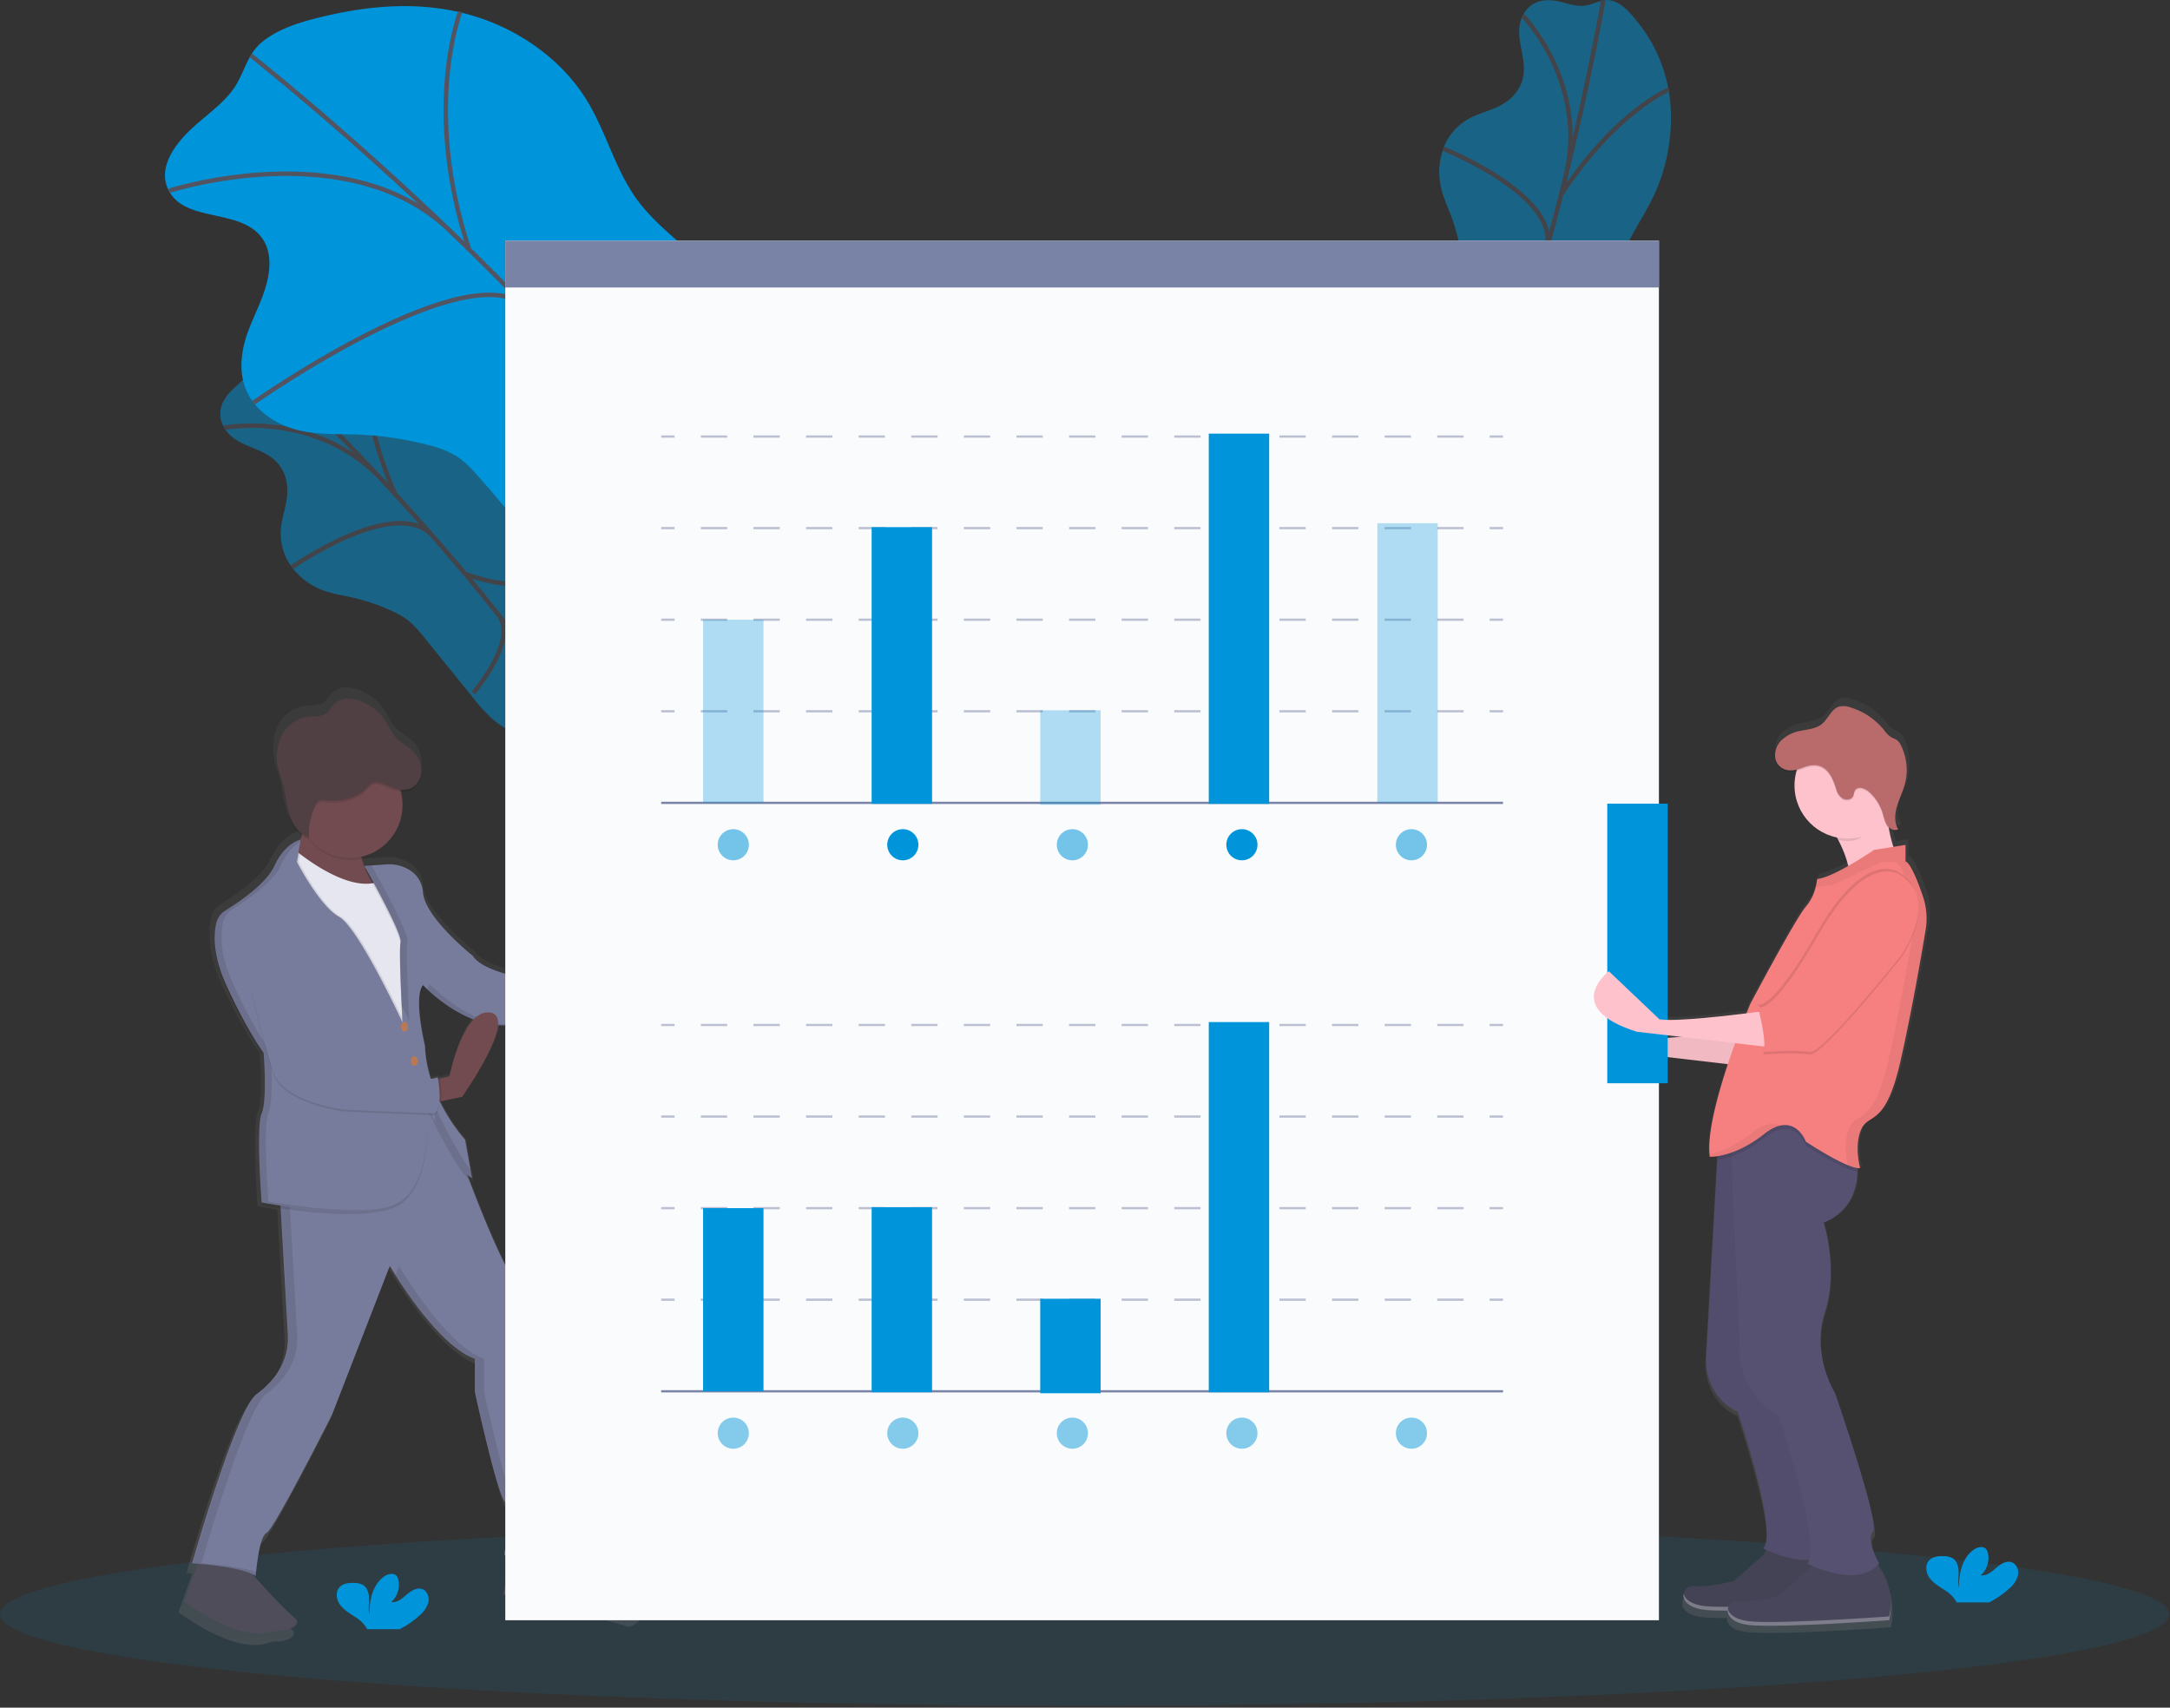 <svg xmlns="http://www.w3.org/2000/svg" width="972" height="765" viewBox="0 0 972 765">
  <rect x="0" y="0" width="972" height="765" fill="#333333" stroke="none"/>
  <defs>
    <linearGradient id="linearGradient-1" x1="50.075%" x2="50.075%" y1="100.109%" y2="-.001%">
      <stop offset="0%" stop-color="gray" stop-opacity=".25"/>
      <stop offset="54%" stop-color="gray" stop-opacity=".12"/>
      <stop offset="100%" stop-color="gray" stop-opacity=".1"/>
    </linearGradient>
    <linearGradient id="linearGradient-2" x1="50.007%" x2="50.007%" y1="99.986%" y2="-.001%">
      <stop offset="0%" stop-color="gray" stop-opacity=".25"/>
      <stop offset="54%" stop-color="gray" stop-opacity=".12"/>
      <stop offset="100%" stop-color="gray" stop-opacity=".1"/>
    </linearGradient>
  </defs>
  <g fill="none" fill-rule="evenodd" class="page_1">
    <g class="s_picture">
      <g class="group" opacity=".5" transform="translate(638)">
        <path fill="#0095DA" fill-rule="nonzero" d="M55.99.1c-3.81-.06-8.62 1-11.56 6.27-5.76 10.36 3.51 20.55-1.27 31.59a18.38 18.38 0 0 1-6.2 7.48c-4.62 3.33-9.33 4.32-14 6.31a25.66 25.66 0 0 0-13.11 11.7 30.62 30.62 0 0 0-2.76 18.57c.92 5.52 3.09 9.9 4.88 14.62a91.71 91.71 0 0 1 4.69 18.06 33.36 33.36 0 0 1 .46 8.72 54.91 54.91 0 0 1-2.69 10.89L4.15 166.5a75.18 75.18 0 0 0-3.3 12.9 54.21 54.21 0 0 0 .4 13.75c1.12 9.42 2.37 19.22 6.83 25.11 4.46 5.89 13.21 6.27 19.61-2.08 6.09-8 7.66-20.1 13.24-28.8 8.79-13.72 22.85-12.53 32.27-25.38 9-12.32 8.86-30.1 14.51-45.26 4-10.86 11-20 15.72-30.55 6.81-15.21 8.37-32.29 6-45.77A67.93 67.93 0 0 0 94.28 8.33c-2.92-3.54-6.1-6.83-10.15-8-4.31-1.28-8.61 2-13.05 2.3C65.95 2.89 61.16.18 55.99.1z" class="path"/>
        <path stroke="#535461" stroke-width="2" d="M80.15.2s-24.8 143.65-66 222.08m30-215.25s30.26 31 18.68 73.84M8.48 66.62s53.25 21.22 46.21 45.34m54.9-71.86s-23.74 9.67-48.34 47.11m11.6 74.94s-16.07 5.58-24.28-29M6 165.44s30.92 4.12 35.52-10" class="path"/>
      </g>
      <g class="group" opacity=".5" transform="translate(98 149)">
        <path fill="#0095DA" fill-rule="nonzero" d="M3.22 28.9c-2.14 3.16-3.9 7.75-1.1 13.1 5.5 10.5 19.1 8.34 25.71 18.39a18.38 18.38 0 0 1 2.85 9.29c.25 5.69-1.51 10.17-2.42 15.18a25.66 25.66 0 0 0 2.59 17.35 30.62 30.62 0 0 0 14 12.49c5.12 2.26 10 2.84 14.9 3.94a91.71 91.71 0 0 1 17.67 6 33.36 33.36 0 0 1 7.54 4.4 54.91 54.91 0 0 1 7.63 8.22l21.27 26.26a75.18 75.18 0 0 0 9 9.84 54.21 54.21 0 0 0 11.72 7.21c8.49 4.23 17.37 8.56 24.74 8.07 7.37-.49 12.49-7.6 9-17.54-3.3-9.46-12.6-17.43-16.82-26.87-6.65-14.88 2.06-26-3.51-40.9-5.34-14.32-20.31-23.92-29.87-37-6.86-9.34-10.68-20.16-16.91-29.91-9-14-22.4-24.71-35-30.13a67.93 67.93 0 0 0-35.15-4.94c-4.56.5-9.05 1.35-12.29 4.08-3.44 2.9-3 8.32-5.24 12.17-2.5 4.5-7.4 7.02-10.31 11.3z" class="path"/>
        <path stroke="#535461" stroke-width="2" d="M16.57 8.76s106.48 99.55 149.42 177.06M2.53 42.6s42.55-8.27 72 24.9m-41.76 37.6s47-32.87 63.26-13.75M66.09 6.1s-4.95 25.16 12.86 66.26m69.01 31.35s-4.16 16.5-37.6 4.37m3.66 53.34s20.41-23.59 11.13-35.17" class="path"/>
      </g>
      <path fill="#0095DA" fill-rule="nonzero" d="M81.21 62.43c-5 5.91-9.68 14.09-6 22.16 7.14 15.81 33.33 8.1 42.68 22.84 2.8 4.41 3.18 9.8 2.53 14.61-1.26 9.41-5.92 17.4-9.14 26-3.22 8.6-4.89 19-.35 28.08 4.37 8.79 13.58 14.34 22.5 16.55 8.92 2.21 17.86 1.71 26.77 2a148.2 148.2 0 0 1 31.35 4.62 43.31 43.31 0 0 1 12.82 5c4.55 2.91 8.23 7.18 11.83 11.38l32 37.29c4.25 5 8.59 10 13.86 13.67 6.08 4.23 13 6.38 19.81 8.45 14.65 4.48 30 9 44 5.93 14-3.07 25.75-16.45 22.25-31.94-3.33-14.75-18.35-25.21-23.41-39.66-8-22.77 11.75-43.89 5.82-67.06-5.68-22.22-30.86-33.68-44.86-52.49-10-13.48-13.94-30.34-22.68-44.68-12.59-20.66-34.55-34.37-56.5-39.57-21.95-5.2-44.02-2.69-64.56 2.49-8.7 2.21-17.4 5-24.3 10.52-7.33 5.87-8.18 14.77-13.52 21.86-6.19 8.26-16.16 13.94-22.9 21.95z" class="path"/>
      <path stroke="#535461" stroke-width="2" d="M112.36 24.83s169.67 133.5 226.76 249.56M75.75 85.46s82.37-26.68 127.55 19.64m-89.75 75.3s98.11-69 122.91-42.09m-30.32-133s-16.91 43.39 4 106.46m120.05 31.33s-12.81 28.73-71.9 18.68m-9.31 87.75s45.47-45.48 31.57-62" class="path"/>
      <ellipse cx="485.85" cy="723.13" fill="#0095DA" fill-rule="nonzero" class="oval" opacity=".1" rx="485.85" ry="41.08"/>
      <path fill="url(#linearGradient-1)" fill-rule="nonzero" d="M863.03 399.24c-2.07-6.06-5.06-13.74-7.42-15.55a2.21 2.21 0 0 0-.47-.29h-.29v-7.49l-5.58.89a53.35 53.35 0 0 1-2-8.29 3.85 3.85 0 0 0 4.19.84c-.09-.15-.17-.31-.25-.47l.25-.11a10.37 10.37 0 0 1-1.35-5.08 18.51 18.51 0 0 1 .77-4.8c1-3.45 2.69-6.67 3.63-10.14.6-2.233.883-4.539.84-6.85a25 25 0 0 0-2.6-11.3 6.6 6.6 0 0 0-2-2.58 25.49 25.49 0 0 0-2.42-1.18 13.07 13.07 0 0 1-3.52-3.51 31.56 31.56 0 0 0-15.25-10.18 8.93 8.93 0 0 0-4.88-.39c-3.75 1-5.11 5.65-8.15 8.09-2.68 2.15-6.36 2.37-9.73 3.09-3.37.72-6.76 2.15-9.06 4.75a9.83 9.83 0 0 0-2.43 6.55 6.59 6.59 0 0 0 2.68 5.86 8.42 8.42 0 0 0 7.11 1 24.18 24.18 0 0 0 18.31 30.4l.65 1.17a50.08 50.08 0 0 1 4.54 11.85c-5.14 2.91-10.75 5.64-14.14 5.9a23.82 23.82 0 0 1-.74 3.92 21.62 21.62 0 0 1-4.45 8.75c-4.61 5.18-25.34 44.34-25.34 44.34s-.65 1.56-1.72 4.22c-12.87 1.58-33.88 3.86-39.74 2.69l-23-21.88s-7.44 5.68-6.79 12.58l-4.09-3.94s-21.88 16.7 12.67 27.64l52.57 6.1c-5 15.11-9.68 32.7-8.23 42.27h.43a19.88 19.88 0 0 0 3-.23l-.09 1.7-5.09 90.69s-1.15 16.7 14.4 24.18c0 0 19 55.85 11.52 62.19 0 0 .89.47 2.39 1.12l-15.63 13.85s-11.52 2.88-17.85 2.3a4.57 4.57 0 0 0-5.05 3.4c0 .12 0 .24-.06.36v1.11c0 .04 0 .25.07.37v.14c.033.133.077.267.13.4l.05.12c.05.13.11.26.18.39v.09c.07.13.15.25.23.38l.07.11c.093.133.197.267.31.4l.09.1c.12.14.25.27.38.4l.06.05.43.37.09.07c.16.13.34.25.52.37l.12.08c.19.12.39.24.6.35h.09l.65.32h.09l.76.3.16.06.83.27h.14l.91.24h.07l1 .2h.2l1.08.16h.21l1.22.12c2.37.18 5.56.25 9.25.23v.59c0 .12 0 .25.07.37v.14c.033.133.077.267.13.4l.05.12c.05.13.11.26.18.39v.09c.07.13.15.25.23.38l.07.11c.093.133.197.267.31.4l.09.1c.12.14.25.27.38.4l.06.05.43.37.09.07c.16.13.34.25.52.37l.13.08c.19.12.39.24.6.35h.09l.65.32h.09l.76.3.16.06.83.27h.14l.91.24h.07l1 .2h.2l1.08.16h.21l1.22.12c15 1.15 62.76-2.3 62.76-2.3v-.3c.47-2.23 2.77-15.19-5.39-24.77.24-.25.48-.52.7-.8 0 0-6.33-10.94-2.88-14.4 3.45-3.46-17.27-63.34-17.27-63.34s-10.94-17.27-4.61-36.85c6.33-19.58-.58-40.88-.58-40.88s15.1-4.49 15.41-23.08v-1.73a6.11 6.11 0 0 0 1 .06c.213.015.427.015.64 0 0 0-2.88-10.36.58-17.85 3.46-7.49 10.94-.58 17.85-31.09 5-22.08 9.4-47.48 11.45-59.84a31.51 31.51 0 0 0-.94-14.91zm-131.41 64.78l-5.25-5c1.74.72 3.67 1.43 5.83 2.11l19.8 2.3c-8.84.8-17.05 1.25-20.38.59z" class="shape"/>
      <path fill="#FDC2CC" fill-rule="nonzero" d="M781.74 461.1s-40.73 5.66-49.22 4l-22.67-21.56s-21.5 16.41 12.45 27.15l63.4 7.41-3.96-17z" class="path"/>
      <path fill="#000" fill-rule="nonzero" d="M781.74 461.1s-40.73 5.66-49.22 4l-22.67-21.56s-21.5 16.41 12.45 27.15l63.4 7.41-3.96-17z" class="path" opacity=".05"/>
      <path fill="#47465A" fill-rule="nonzero" d="M796.45 690.75l-19.8 17.54s-11.31 2.83-17.54 2.26c-6.23-.57-9.05 9.62 5.66 10.75 14.71 1.13 61.66-2.26 61.66-2.26s4.53-18.1-9.05-28.29h-20.93z" class="path"/>
      <path fill="#000" fill-rule="nonzero" d="M796.45 690.75l-19.8 17.54s-11.31 2.83-17.54 2.26c-6.23-.57-9.05 9.62 5.66 10.75 14.71 1.13 61.66-2.26 61.66-2.26s4.53-18.1-9.05-28.29h-20.93z" class="path" opacity=".05"/>
      <path fill="#FFF" fill-rule="nonzero" d="M827.14 711.21a31.2 31.2 0 0 1-.71 6.13s-47 3.39-61.66 2.26c-7.07-.54-10.08-3.18-10.62-5.71-.64 2.9 1.92 6.74 10.62 7.41 14.71 1.13 61.66-2.26 61.66-2.26.55-2.572.79-5.2.71-7.83z" class="path" opacity=".3"/>
      <path fill="#FDC2CC" fill-rule="nonzero" d="M819.64 370s12.45 17.54 7.92 29.42c-4.53 11.88 23.76-12.45 23.76-12.45s-9.05-15.84-4.53-32.81L819.64 370z" class="path"/>
      <path fill="#47465A" fill-rule="nonzero" d="M816.25 697.54l-19.8 17.56s-11.31 2.83-17.54 2.26c-6.23-.57-9.06 9.6 5.66 10.74 14.72 1.14 61.66-2.26 61.66-2.26s4.53-18.1-9.05-28.29l-20.93-.01z" class="path"/>
      <path fill="#565171" fill-rule="nonzero" d="M821.91 693.58c-2.95 3.64-7.11 5-11.46 5.25-9.89.47-20.78-5.25-20.78-5.25 7.35-6.22-11.31-61.1-11.31-61.1-15.27-7.35-14.14-23.76-14.14-23.76l5-89.07 1.25-22.37 15.84-9.62 12.49 9.58 11.84 9.09a47.6 47.6 0 0 1 1.48 8.83c1.37 20.79-15.06 25.68-15.06 25.68s6.79 20.93.57 40.16c-6.22 19.23 4.53 36.2 4.53 36.2s20.37 58.83 17 62.23c-3.37 3.4 2.75 14.15 2.75 14.15z" class="path"/>
      <path fill="#000" fill-rule="nonzero" d="M821.91 693.58c-2.95 3.64-7.11 5-11.46 5.25-9.89.47-20.78-5.25-20.78-5.25 7.35-6.22-11.31-61.1-11.31-61.1-15.27-7.35-14.14-23.76-14.14-23.76l5-89.07 1.25-22.37 15.84-9.62 12.49 9.58 11.84 9.09a47.6 47.6 0 0 1 1.48 8.83c1.37 20.79-15.06 25.68-15.06 25.68s6.79 20.93.57 40.16c-6.22 19.23 4.53 36.2 4.53 36.2s20.37 58.83 17 62.23c-3.37 3.4 2.75 14.15 2.75 14.15z" class="path" opacity=".05"/>
      <path fill="#565171" fill-rule="nonzero" d="M841.71 700.37c-9.62 11.88-32.24 0-32.24 0a3.6 3.6 0 0 0 1-1.54c4.15-11.28-14-65.21-14-65.21-15.27-7.35-17-24.89-17-24.89l-4-90.65-.52-11.74 23.8-9.09 7.31-2.79 24.33 18.64a44.12 44.12 0 0 1 1.56 11.83c-.3 18.29-15.1 22.7-15.1 22.7s6.79 20.93.57 40.16c-6.22 19.23 4.53 36.2 4.53 36.2s20.37 58.83 17 62.23c-3.37 3.4 2.76 14.15 2.76 14.15z" class="path"/>
      <path fill="#000" fill-rule="nonzero" d="M831.95 524.95c-4.89-.7-14.79-6.59-19.88-9.79l-3.18-2s-5.09-14.14-18.67-3.39a50.82 50.82 0 0 1-14.75 8.33 34.51 34.51 0 0 1-6.3 1.58l1.25-22.37 15.84-9.62 12.49 9.58 7.31-2.79 24.33 18.62a44.142 44.142 0 0 1 1.56 11.85z" class="path" opacity=".1"/>
      <path fill="#F68080" fill-rule="nonzero" d="M862.57 416.43c-2 12.14-6.34 37.09-11.25 58.79-6.79 30-14.14 23.19-17.54 30.55-3.4 7.36-.57 17.54-.57 17.54-5.66.57-24.33-11.88-24.33-11.88s-5.09-14.14-18.67-3.39c-13.58 10.75-24.33 10.18-24.33 10.18-2.83-18.67 18.1-68.45 18.1-68.45s20.39-38.47 24.87-43.56a21.24 21.24 0 0 0 4.37-8.6 23.4 23.4 0 0 0 .72-3.85c7.35-.57 25.46-13 25.46-13l14.14-2.26v7.35c.164.074.319.168.46.28 2.33 1.78 5.26 9.33 7.29 15.28a31 31 0 0 1 1.28 15.02z" class="path"/>
      <path fill="#000" fill-rule="nonzero" d="M851.32 393.2s-14.71-11.88-36.77 26.59c-22.06 38.47-27.15 32.24-27.15 32.24s4.53 17 2.26 20.37c0 0 15.27-1.13 20.93 0s40.73-43 40.73-43 18.11-24.89 0-36.2z" class="path" opacity=".1"/>
      <path fill="#000" fill-rule="nonzero" d="M850.76 390.93s-14.71-11.83-36.77 26.59c-22.06 38.42-27.14 32.25-27.14 32.25s17.52 19.23 23.18 20.33c5.66 1.1 40.73-43 40.73-43s18.09-24.85 0-36.17z" class="path" opacity=".1"/>
      <path fill="#000" fill-rule="nonzero" d="M789.14 468.72c.23-4.19-1.35-11.56-2.26-15.38 3.44-.45 5.61-.75 5.61-.75l4 17-7.35-.87zm58.22-113.43l-27.15 15.81a58 58 0 0 1 3.16 5.18c1.567.319 3.161.48 4.76.48 7.25 0 10.63-7.61 15-12.73-.28-4.08 3.02-4.18 4.23-8.74z" class="path" opacity=".1"/>
      <circle cx="827.57" cy="351.9" r="23.76" fill="#FDC2CC" fill-rule="nonzero" class="oval"/>
      <path fill="#000" fill-rule="nonzero" d="M797.51 332.68a16.24 16.24 0 0 1 8.9-4.67c3.3-.71 6.92-.93 9.56-3 3-2.39 4.32-6.93 8-7.94a8.77 8.77 0 0 1 4.79.38 31 31 0 0 1 15 10 12.84 12.84 0 0 0 3.45 3.45 25 25 0 0 1 2.38 1.16 6.48 6.48 0 0 1 1.94 2.53 24.59 24.59 0 0 1 1.72 17.27c-.92 3.41-2.58 6.57-3.56 10-.98 3.43-1.23 7.24.57 10.27-1.74.89-3.94-.23-5-1.85s-1.42-3.62-2-5.49a21 21 0 0 0-6.13-9.53c-1.78-1.58-5-2.64-6.21-.6-.48.79-.45 1.79-.86 2.61-.81 1.6-3.15 1.92-4.7 1a7.21 7.21 0 0 1-2.94-4.36c-2.33-7.88-6.3-12.84-14.73-9.47-3.14 1.26-6.84 2.11-9.86-.05-3.98-2.85-3.17-8.49-.32-11.71z" class="path" opacity=".1"/>
      <path fill="#B96B6B" fill-rule="nonzero" d="M797.51 332.1a16.24 16.24 0 0 1 8.9-4.67c3.3-.71 6.92-.93 9.56-3 3-2.39 4.32-6.93 8-7.94a8.77 8.77 0 0 1 4.79.38 31 31 0 0 1 15 10 12.84 12.84 0 0 0 3.45 3.45 25 25 0 0 1 2.38 1.16 6.48 6.48 0 0 1 1.94 2.53 24.59 24.59 0 0 1 1.72 17.27c-.92 3.41-2.58 6.57-3.56 10-.98 3.43-1.23 7.24.57 10.27-1.74.89-3.94-.23-5-1.85s-1.42-3.62-2-5.49a21 21 0 0 0-6.13-9.53c-1.78-1.58-5-2.64-6.21-.6-.48.79-.45 1.79-.86 2.61-.81 1.6-3.15 1.92-4.7 1a7.21 7.21 0 0 1-2.94-4.36c-2.33-7.88-6.3-12.84-14.73-9.47-3.14 1.26-6.84 2.11-9.86-.05-3.98-2.84-3.17-8.47-.32-11.71z" class="path"/>
      <path fill="#000" fill-rule="nonzero" d="M854.05 386.1h-11.5s-22.63 11.31-23.19 10.75c-.38-.38-3.88.27-6.1.74a23.4 23.4 0 0 0 .72-3.85c7.35-.57 25.46-13 25.46-13l14.14-2.26v7.35c.167.07.325.16.47.27z" class="path" opacity=".05"/>
      <path fill="#FFF" fill-rule="nonzero" d="M846.94 718a31.2 31.2 0 0 1-.71 6.13s-47 3.39-61.66 2.26c-7.07-.54-10.08-3.18-10.62-5.71-.64 2.9 1.92 6.74 10.62 7.41 14.71 1.13 61.66-2.26 61.66-2.26.55-2.572.79-5.2.71-7.83z" class="path" opacity=".3"/>
      <g fill="#000" fill-rule="nonzero" class="group" opacity=".05" transform="translate(766 385)">
        <path d="M18.85 122.47c-7.63 6-14.38 8.51-18.81 9.51 0 .42.08.84.14 1.24 0 0 10.75.57 24.33-10.18a18.23 18.23 0 0 1 7.27-3.8c-2.93-1.41-7.19-1.32-12.93 3.23zM95.62 16.4c-2-6-5-13.5-7.29-15.28a2.17 2.17 0 0 0-.46-.28s-4.68.16-4.53.28c2.33 1.78 4.59 8.76 6.62 14.71a31 31 0 0 1 1.23 15c-2 12.14-6.34 37.09-11.25 58.79-6.79 30-14.14 23.19-17.54 30.55-2.78 6-1.39 13.94-.79 16.61 2.42 1 4.52 1.63 5.88 1.49 0 0-2.83-10.18.57-17.54 3.4-7.36 10.75-.57 17.54-30.55 4.91-21.69 9.23-46.65 11.25-58.79a31 31 0 0 0-1.23-14.99z" class="path"/>
      </g>
      <path fill="url(#linearGradient-2)" fill-rule="nonzero" d="M284.21 715.9s-13 .9-21.1-13a46.72 46.72 0 0 0-5.54-7.87 26.6 26.6 0 0 1-3.89-14.13c.45-10.32-10.32-66.88-10.32-66.88s1.35-21.55-9.43-35c-7.09-8.86-17.29-34.26-23.44-50.58a3.39 3.39 0 0 0 1.45.76l-.25-1.41.25.06-3.14-17.51a79.68 79.68 0 0 1-11.6-17.59l.72-.15 9.53-2s15.49-22 16.44-32.84l1.26.06h1.78c19.71-.43 42.91 2.25 42.91 2.25 0-.07-.11-.35-.23-.79a53.85 53.85 0 0 1-1.39-6.63l.89-.06 8.82-.59s30.52-34.11 19.3-40.4c-11.22-6.29-22.89 28.28-22.89 28.28l-3.77.69-1 .19c.1-.15.2-.29.32-.43s-49.83-2.24-57.46-14.36c0 0-22-17.51-22.89-29.18-.48-6.19-4.36-9.48-7.91-11.2a17.26 17.26 0 0 0-8.72-1.63l-10.3.71.73 1.3h-.29a34.65 34.65 0 0 1-1.62-4.56h.21c-.07-.32-.14-.64-.2-1a24.24 24.24 0 0 0 17.85-29.85 9.7 9.7 0 0 0 3-.08c3.78-.78 6.47-4.62 6.57-8.48v-.9a13 13 0 0 0-5-10c-2.06-1.71-4.51-2.93-6.38-4.83-2.22-2.27-3.43-5.31-5.16-8a23.69 23.69 0 0 0-12.16-9.47c-3.72-1.26-8.27-1.4-11.12 1.3-1.47 1.39-2.32 3.38-4 4.55-2.37 1.69-5.59 1.19-8.49 1.53-5.26.62-9.88 4.37-12.2 9.14a21 21 0 0 0-2 9.65 25.79 25.79 0 0 0 .81 6.78c.56 2.21 1.39 4.34 2 6.53 1.26 4.56 1.55 9.36 3 13.87a17.45 17.45 0 0 0 5.62 8.52l-.43 1.86c-.28.06-7.27 1.56-12.11 12.12-3.82 8.32-16.74 16.92-22.42 20.39a9.35 9.35 0 0 0-4.23 5.87 30.53 30.53 0 0 0-.72 7.46c-.1 5.41 1 12.89 5.38 22.38 9.88 21.55 17.06 31 17.06 31s.55 6.6.58 13.56c0 5.18-.38 10.34-1.48 12.92-.93 2.18-1.22 7.75-1.2 14.1 0 12.19 1.2 28.1 1.2 28.1s3.43.65 8.75 1.43l3.31 58.19a28 28 0 0 1-6.33 19.44 43 43 0 0 1-8 7.58c-9.43 6.73-29.63 77.66-29.63 77.66s1 .06 2.62.19l-6.21 17.32s24.8 19 39.9 13.81a14.62 14.62 0 0 1 5-.71c3 0 9.35-2.35 5.8-5.46-6.45-5.64-14.18-14.18-19.35-20.12.488.236.956.51 1.4.82v-.14l.21.14s.05-.7.16-1.83l-.22-.07c.46-4.67 1.9-16.41 4.77-17.85 3.59-1.8 30.07-54.31 30.07-54.31l26.48-68.23s21.1 36.36 39.05 42.64v15.17s9.88 44.89 13.47 49.83c3.59 4.94 0 24.69 0 24.69a12.3 12.3 0 0 0 2.42 2.13l-2.87 16.27s20.65-.9 55.66 9.88c.09.02 13.56-5.8 2.34-13zm-82.6-234.8l-4.37 1.09-.86.22c-.09-.54-.15-.86-.15-.86-1 .45-2.075.71-3.17.77a58.47 58.47 0 0 1-2.66-15.14s-2.54-10.37-2.68-18.75c.05-3.27.54-6.12 1.78-7.73l1.46.12 1 1 .07.07.52.47.54.49.09.08.59.51.1.09.6.51.06.05.67.55.15.12.71.57h.06l.7.55.16.12.77.59.16.12.74.54.13.09.84.6.2.14.88.61.08.05.86.57.21.14.93.59.2.12.87.53.16.1 1 .58.24.14 1 .58h.08l1 .53.25.13 1.06.53.22.1 1 .46.19.09 1.11.48.27.11 1.16.46c-7.3 7.79-10.98 26.12-10.98 26.12z" class="shape"/>
      <path fill="#4F4D59" fill-rule="nonzero" d="M90.9 694.22l-8.33 23.23s22.81 17.49 37.63 13.87a41.42 41.42 0 0 1 6.8-1.1c3.07-.23 8.35-2.46 5.09-5.31-10.52-9.2-24.54-26.29-24.54-26.29l-16.65-4.4zm138.48-2.2l-3.94 22.35s20.16-.88 54.34 9.64c0 0 13.15-5.7 2.19-12.71 0 0-12.71.88-20.6-12.71-7.89-13.59-12.71-11.83-12.71-11.83l-19.28 5.26z" class="path"/>
      <path fill="#787C9C" fill-rule="nonzero" d="M125.08 529.88l3.86 68a28.13 28.13 0 0 1-6.71 19.89 41.23 41.23 0 0 1-7.24 6.75c-9.2 6.57-28.92 75.81-28.92 75.81s22.35 1.31 28.48 5.7c0 0 1.31-17.53 4.82-19.28 3.51-1.75 29.36-53 29.36-53l25.87-66.65s20.6 35.5 38.13 41.63v14.9s9.64 43.82 13.15 48.64 0 24.1 0 24.1 10.08 12.71 33.3-.88c0 0-7.45-8.33-7-18.41.45-10.08-10.08-65.29-10.08-65.29s1.31-21-9.2-34.18-28.05-63.51-28.05-63.51l-12.06-25.95-67.71 41.73z" class="path"/>
      <g fill="#000" fill-rule="nonzero" class="group" opacity=".1" transform="translate(86 488)">
        <path d="M4.24 212.35s19.72-69.24 28.92-75.81a41.75 41.75 0 0 0 7.61-7.19 27.81 27.81 0 0 0 6.33-19.44l-3.86-68 64.61-39.86-.88-1.89-67.69 41.72 3.86 68a27.81 27.81 0 0 1-6.29 19.46 41.75 41.75 0 0 1-7.61 7.19C20.04 143.1.32 212.34.32 212.34s22.35 1.31 28.48 5.7c0 0 .05-.68.16-1.79-8.64-2.95-24.72-3.9-24.72-3.9zm139.8-3.94s3.51-19.28 0-24.1-13.19-48.65-13.19-48.65v-14.9c-17.49-6.13-38.09-41.66-38.09-41.66l-1.53 4c5.94 9.42 21.79 32.81 35.71 37.68v14.9s9.64 43.82 13.15 48.64 0 24.1 0 24.1 4.89 6.15 15.69 5.32c-8.05-.64-11.74-5.33-11.74-5.33z" class="path"/>
      </g>
      <path fill="#714B4F" fill-rule="nonzero" d="M275.85 453.63l-8.61.57-4.54.3v-11l6-1.08 3.69-.67s11.39-33.74 22.35-27.61c10.96 6.13-18.89 39.49-18.89 39.49zm-138.06-90.27s-5.7 21.91-7.45 35.5 40.75 2.63 40.75 2.63-16.21-19.72-7-30.24l-26.3-7.89z" class="path"/>
      <path fill="#E6E6F0" fill-rule="nonzero" d="M183.85 454.51l.88 8.33-13.58-.88-13.64-11.86-13.58-38.1-8.76-13.58-6.58-8.32 2.63-10.08s1.2 1 3.23 2.6c6.67 5.11 22.33 15.72 33.77 12.79a13.64 13.64 0 0 0 1.56-.49l17.07 29.35-3 30.24z" class="path"/>
      <path fill="#000" fill-rule="nonzero" d="M134.72 377.38s-7 1.31-11.83 11.83c-3.71 8.09-16.22 16.43-21.81 19.86a9.35 9.35 0 0 0-4.24 5.91c-1.13 5-1.56 14.3 4.58 27.7 9.64 21 16.65 30.24 16.65 30.24s1.75 21-.88 27.17c-2.63 6.17 0 39.88 0 39.88s46 8.76 61.35 0c15.35-8.76 13.15-42.51 13.15-42.51s14.46 30.64 19.72 31.55l-3.07-17.09s-17.09-18.41-18-42.07c0 0-5.26-21.47-.88-27.17 0 0 74.06 6.14 78.44.88 0 0-48.64-2.19-56.09-14 0 0-21.47-17.09-22.35-28.48a12.6 12.6 0 0 0-6.57-10.32 17.16 17.16 0 0 0-9.82-2.19l-9.9.68s17.09 30.24 16.21 34.18c-.88 3.94.88 35.93.88 35.93s-19.68-42.54-28.41-47.36-18.84-24.61-18.84-24.61l1.75-10" class="path" opacity=".1"/>
      <path fill="#000" fill-rule="nonzero" d="M183.85 454.51l.88 8.33-13.58-.88-13.64-11.86-13.58-38.1-8.76-13.58-6.58-8.32 2.63-10.08s1.2 1 3.23 2.6l-.6 3.48s10.08 19.79 18.84 24.61 28.48 47.33 28.48 47.33-1.75-32-.88-35.93c.6-2.68-7.08-17.45-12.07-26.68a13.64 13.64 0 0 0 1.56-.49l17.07 29.33-3 30.24zm83.37-.3l-4.54.3v-11l6-1.08c-2.11 2.79-2.04 7.67-1.46 11.78z" class="path" opacity=".1"/>
      <path fill="#787C9C" fill-rule="nonzero" d="M134.72 376.1s-7 1.31-11.83 11.83c-3.71 8.09-16.22 16.43-21.81 19.86a9.35 9.35 0 0 0-4.24 5.91c-1.13 5-1.56 14.3 4.58 27.7 9.64 21 16.65 30.24 16.65 30.24s1.75 21-.88 27.17c-2.63 6.17 0 39.88 0 39.88s46 8.76 61.35 0c15.35-8.76 13.15-42.59 13.15-42.59s14.46 30.68 19.72 31.55l-3.07-17.09s-17.09-18.41-18-42.07c0 0-5.26-21.47-.88-27.17 0 0 17.09 18.41 36.37 18 19.28-.41 42.07 2.19 42.07 2.19s-4.38-14 0-19.28c0 0-48.64-2.19-56.09-14 0 0-21.47-17.09-22.35-28.48a12.6 12.6 0 0 0-6.57-10.32 17.16 17.16 0 0 0-9.82-2.19l-9.9.68s17.13 30.18 16.25 34.18c-.88 4 .88 35.93.88 35.93s-19.72-42.52-28.45-47.34-18.88-24.59-18.88-24.59l1.75-10" class="path"/>
      <path fill="#000" fill-rule="nonzero" d="M125.08 422.1s10.52 35.5 16.65 39.88c6.13 4.38 43.38 26.73 54.34 21.47 0 0 2.63 13.15-1.31 16.21 0 0-40.86-1.6-41.19-1.75 0 0-26.73-3.51-31.11-16.65-4.38-13.14-9.64-35.5-9.64-35.5l12.26-23.66z" class="path" opacity=".1"/>
      <ellipse cx="181.18" cy="459.99" fill="#BA7855" fill-rule="nonzero" class="oval" rx="1.53" ry="2.19"/>
      <ellipse cx="185.56" cy="475.33" fill="#BA7855" fill-rule="nonzero" class="oval" rx="1.53" ry="2.19"/>
      <g fill="#000" fill-rule="nonzero" class="group" opacity=".1" transform="translate(96 376)">
        <path d="M24.26 162.21s-2.63-33.74 0-39.88c2.63-6.14.88-27.17.88-27.17s-7-9.2-16.65-30.24c-6.14-13.4-5.7-22.7-4.58-27.7a9.35 9.35 0 0 1 4.25-5.91c5.59-3.43 18.1-11.77 21.8-19.86 2.72-5.93 6.13-8.94 8.6-10.43l.17-1s-7 1.31-11.83 11.83c-3.71 8.09-16.22 16.43-21.8 19.86a9.35 9.35 0 0 0-4.25 5.91c-1.13 5-1.56 14.3 4.58 27.7 9.64 21 16.65 30.24 16.65 30.24s1.75 21-.88 27.17c-2.63 6.17 0 39.88 0 39.88s32.87 6.26 52.31 2.91c-19.66 2.33-49.25-3.31-49.25-3.31zM83.42 46.1c-.6 2.7 0 18.58.49 28.3 2.12 4.33 3.45 7.19 3.45 7.19s-1.75-32-.88-35.93c.83-3.75-14.56-31.25-16.09-34l-3.19.22S84.3 42.1 83.42 46.1zm49.52 36.79c-19.28.44-36.37-18-36.37-18a7 7 0 0 0-1.11 2.38c5 4.71 19 16.38 34.41 16 19.28-.44 42.07 2.19 42.07 2.19s-.09-.29-.23-.79a348.85 348.85 0 0 0-38.77-1.78zM98.76 119.7s.18 2.74.08 6.85c4.56 9 12.86 24.52 16.57 25.14l-.65-3.6c-6.4-7.99-16-28.39-16-28.39z" class="path"/>
      </g>
      <path fill="#714B4F" fill-rule="nonzero" d="M207.03 491.32l-9.31 2-7.34 1.55 3.94-11 2.74-.69 4.27-1.06s6.14-30.68 18.41-28.48c12.27 2.2-12.71 37.68-12.71 37.68z" class="path"/>
      <path fill="#000" fill-rule="nonzero" d="M197.72 493.28l-7.34 1.55 3.94-11 2.74-.69a43.77 43.77 0 0 1 .66 10.14z" class="path" opacity=".1"/>
      <path fill="#787C9C" fill-rule="nonzero" d="M125.08 421.2s10.52 35.5 16.65 39.88c6.13 4.38 43.38 26.73 54.34 21.47 0 0 2.63 13.15-1.31 16.21 0 0-40.86-1.6-41.19-1.75 0 0-26.73-3.51-31.11-16.65-4.38-13.14-9.64-35.5-9.64-35.5l12.26-23.66z" class="path"/>
      <path fill="#000" fill-rule="nonzero" d="M138.23 364.24s-.89 3.43-2.08 8.42a23.65 23.65 0 0 0 26.12 12c-1.05-4.5-.82-9 2.26-12.57l-26.3-7.85z" class="path" opacity=".1"/>
      <circle cx="156.64" cy="360.73" r="23.66" fill="#714B4F" fill-rule="nonzero" class="oval"/>
      <path fill="#000" fill-rule="nonzero" d="M177.18 354.22a12.67 12.67 0 0 0 5.28.32c3.69-.76 6.32-4.51 6.41-8.28a12.72 12.72 0 0 0-4.88-9.77c-2-1.67-4.4-2.86-6.23-4.72-2.17-2.21-3.35-5.19-5-7.79a23.13 23.13 0 0 0-11.91-9.24c-3.63-1.23-8.07-1.37-10.86 1.27-1.43 1.35-2.27 3.3-3.87 4.44-2.32 1.65-5.46 1.16-8.29 1.49a15.8 15.8 0 0 0-11.91 8.92 22.32 22.32 0 0 0-1.16 15.16c.55 2.15 1.35 4.24 1.94 6.38 1.23 4.46 1.52 9.14 2.94 13.54 1.42 4.4 4.35 8.7 8.78 10a27.76 27.76 0 0 1 2.82-14.3 4.1 4.1 0 0 1 2-2.22 4.85 4.85 0 0 1 2.41 0 24 24 0 0 0 16-3.24c1.68-1 4.3-4.51 6.1-4.86 2.3-.41 7.03 2.36 9.43 2.9z" class="path" opacity=".1"/>
      <path fill="#503F43" fill-rule="nonzero" d="M177.18 353.34a12.67 12.67 0 0 0 5.28.32c3.69-.76 6.32-4.51 6.41-8.28a12.72 12.72 0 0 0-4.88-9.77c-2-1.67-4.4-2.86-6.23-4.72-2.17-2.21-3.35-5.19-5-7.79a23.13 23.13 0 0 0-11.91-9.24c-3.63-1.23-8.07-1.37-10.86 1.27-1.43 1.35-2.27 3.3-3.87 4.44-2.32 1.65-5.46 1.16-8.29 1.49a15.8 15.8 0 0 0-11.91 8.92 22.32 22.32 0 0 0-1.16 15.12c.55 2.15 1.35 4.24 1.94 6.38 1.23 4.46 1.52 9.14 2.94 13.54 1.42 4.4 4.35 8.7 8.78 10a27.76 27.76 0 0 1 2.82-14.3 4.1 4.1 0 0 1 2-2.22 4.85 4.85 0 0 1 2.41 0 24 24 0 0 0 16-3.24c1.68-1 4.3-4.51 6.1-4.86 2.3-.37 7.03 2.41 9.43 2.94z" class="path"/>
      <rect width="516.75" height="618" x="226.33" y="107.84" fill="#FAFBFC" fill-rule="nonzero" class="rectangle"/>
      <rect width="516.75" height="20.95" x="226.33" y="107.84" fill="#7983A6" fill-rule="nonzero" class="rectangle"/>
      <line x1="296.16" x2="673.25" y1="359.67" y2="359.67" stroke="#7983A6" class="path"/>
      <g stroke="#7983A6" class="group" opacity=".5" transform="translate(296 318)">
        <line x1=".16" x2="6.16" y1=".64" y2=".64" class="path"/>
        <line x1="17.94" x2="365.36" y1=".64" y2=".64" stroke-dasharray="11.78" class="path"/>
        <line x1="371.25" x2="377.25" y1=".64" y2=".64" class="path"/>
      </g>
      <g stroke="#7983A6" class="group" opacity=".5" transform="translate(296 277)">
        <line x1=".16" x2="6.16" y1=".62" y2=".62" class="path"/>
        <line x1="17.94" x2="365.36" y1=".62" y2=".62" stroke-dasharray="11.78" class="path"/>
        <line x1="371.25" x2="377.25" y1=".62" y2=".62" class="path"/>
      </g>
      <g stroke="#7983A6" class="group" opacity=".5" transform="translate(296 236)">
        <line x1=".16" x2="6.16" y1=".59" y2=".59" class="path"/>
        <line x1="17.94" x2="365.36" y1=".59" y2=".59" stroke-dasharray="11.78" class="path"/>
        <line x1="371.25" x2="377.25" y1=".59" y2=".59" class="path"/>
      </g>
      <g stroke="#7983A6" class="group" opacity=".5" transform="translate(296 195)">
        <line x1=".16" x2="6.16" y1=".57" y2=".57" class="path"/>
        <line x1="17.94" x2="365.36" y1=".57" y2=".57" stroke-dasharray="11.78" class="path"/>
        <line x1="371.25" x2="377.25" y1=".57" y2=".57" class="path"/>
      </g>
      <g fill="#0095DA" fill-rule="nonzero" class="group" opacity=".3" transform="translate(314 277)">
        <rect width="27.06" height="82.05" x=".93" y=".62" class="rectangle"/>
      </g>
      <rect width="27.06" height="123.95" x="390.43" y="236.15" fill="#0095DA" fill-rule="nonzero" class="rectangle"/>
      <g fill="#0095DA" fill-rule="nonzero" class="group" opacity=".3" transform="translate(465 318)">
        <rect width="27.06" height="42.33" x=".94" y=".2" class="rectangle"/>
      </g>
      <rect width="27.06" height="165.85" x="541.44" y="194.26" fill="#0095DA" fill-rule="nonzero" class="rectangle"/>
      <g fill="#0095DA" fill-rule="nonzero" class="group" opacity=".3" transform="translate(616 234)">
        <rect width="27.06" height="125.26" x=".94" y=".41" class="rectangle"/>
      </g>
      <circle cx="328.46" cy="378.43" r="6.98" fill="#0095DA" fill-rule="nonzero" class="oval" opacity=".536"/>
      <circle cx="404.4" cy="378.43" r="6.98" fill="#0095DA" fill-rule="nonzero" class="oval"/>
      <circle cx="480.34" cy="378.43" r="6.98" fill="#0095DA" fill-rule="nonzero" class="oval" opacity=".536"/>
      <circle cx="556.28" cy="378.43" r="6.98" fill="#0095DA" fill-rule="nonzero" class="oval"/>
      <circle cx="632.22" cy="378.43" r="6.98" fill="#0095DA" fill-rule="nonzero" class="oval" opacity=".536"/>
      <line x1="296.16" x2="673.25" y1="623.28" y2="623.28" stroke="#7983A6" class="path"/>
      <g stroke="#7983A6" class="group" opacity=".5" transform="translate(296 581)">
        <line x1=".16" x2="6.16" y1="1.25" y2="1.25" class="path"/>
        <line x1="17.94" x2="365.36" y1="1.25" y2="1.25" stroke-dasharray="11.78" class="path"/>
        <line x1="371.25" x2="377.25" y1="1.25" y2="1.25" class="path"/>
      </g>
      <g stroke="#7983A6" class="group" opacity=".5" transform="translate(296 540)">
        <line x1=".16" x2="6.16" y1="1.23" y2="1.23" class="path"/>
        <line x1="17.94" x2="365.36" y1="1.23" y2="1.23" stroke-dasharray="11.78" class="path"/>
        <line x1="371.25" x2="377.25" y1="1.23" y2="1.23" class="path"/>
      </g>
      <g stroke="#7983A6" class="group" opacity=".5" transform="translate(296 499)">
        <line x1=".16" x2="6.16" y1="1.2" y2="1.2" class="path"/>
        <line x1="17.94" x2="365.36" y1="1.2" y2="1.2" stroke-dasharray="11.78" class="path"/>
        <line x1="371.25" x2="377.25" y1="1.2" y2="1.2" class="path"/>
      </g>
      <g stroke="#7983A6" class="group" opacity=".5" transform="translate(296 458)">
        <line x1=".16" x2="6.16" y1="1.18" y2="1.18" class="path"/>
        <line x1="17.94" x2="365.36" y1="1.18" y2="1.18" stroke-dasharray="11.78" class="path"/>
        <line x1="371.25" x2="377.25" y1="1.18" y2="1.18" class="path"/>
      </g>
      <rect width="27.06" height="82.05" x="314.93" y="541.23" fill="#0095DA" fill-rule="nonzero" class="rectangle"/>
      <rect width="27.06" height="82.92" x="390.43" y="540.79" fill="#0095DA" fill-rule="nonzero" class="rectangle"/>
      <rect width="27.06" height="42.33" x="465.94" y="581.82" fill="#0095DA" fill-rule="nonzero" class="rectangle"/>
      <rect width="27.06" height="165.85" x="541.44" y="457.87" fill="#0095DA" fill-rule="nonzero" class="rectangle"/>
      <rect width="27.06" height="125.26" x="719.94" y="360.02" fill="#0095DA" fill-rule="nonzero" class="rectangle"/>
      <g fill="#0095DA" fill-rule="nonzero" class="group" opacity=".7" transform="translate(321 635)">
        <circle cx="7.46" cy="7.04" r="6.98" class="oval" opacity=".672"/>
      </g>
      <g fill="#0095DA" fill-rule="nonzero" class="group" opacity=".7" transform="translate(397 635)">
        <circle cx="7.4" cy="7.04" r="6.98" class="oval" opacity=".672"/>
      </g>
      <g fill="#0095DA" fill-rule="nonzero" class="group" opacity=".7" transform="translate(473 635)">
        <circle cx="7.34" cy="7.04" r="6.98" class="oval" opacity=".672"/>
      </g>
      <g fill="#0095DA" fill-rule="nonzero" class="group" opacity=".7" transform="translate(549 635)">
        <circle cx="7.28" cy="7.04" r="6.98" class="oval" opacity=".672"/>
      </g>
      <g fill="#0095DA" fill-rule="nonzero" class="group" opacity=".7" transform="translate(625 635)">
        <circle cx="7.22" cy="7.04" r="6.98" class="oval" opacity=".672"/>
      </g>
      <path fill="#0095DA" fill-rule="nonzero" d="M188.05 723.58a11.67 11.67 0 0 0 3.83-5.78c.5-2.3-.48-5.05-2.68-5.89-2.46-.94-5.09.76-7.08 2.49-1.99 1.73-4.28 3.69-6.89 3.32a10.48 10.48 0 0 0 3.24-9.81 4.1 4.1 0 0 0-.9-2c-1.37-1.46-3.84-.83-5.48.32-5.2 3.66-6.65 10.72-6.68 17.08-.52-2.29-.08-4.68-.1-7-.02-2.32-.66-5-2.64-6.22a8 8 0 0 0-4-.95c-2.34-.09-4.94.15-6.54 1.86-2 2.12-1.47 5.69.26 8 1.73 2.31 4.35 3.8 6.77 5.42a15 15 0 0 1 4.84 4.61c.147.26.267.536.36.82h14.65a40.83 40.83 0 0 0 9.04-6.27zm712-12a11.67 11.67 0 0 0 3.83-5.78c.5-2.3-.48-5.05-2.68-5.89-2.46-.94-5.09.76-7.08 2.49-1.99 1.73-4.28 3.69-6.89 3.32a10.48 10.48 0 0 0 3.24-9.81 4.1 4.1 0 0 0-.9-2c-1.37-1.46-3.84-.83-5.48.32-5.2 3.66-6.65 10.72-6.68 17.08-.52-2.29-.08-4.68-.1-7-.02-2.32-.66-5-2.64-6.22a8 8 0 0 0-4-.95c-2.34-.09-4.94.15-6.54 1.86-2 2.12-1.47 5.69.26 8 1.73 2.31 4.35 3.8 6.77 5.42a15 15 0 0 1 4.84 4.61c.147.26.267.536.36.82h14.65a40.83 40.83 0 0 0 9.04-6.27z" class="path"/>
      <path fill="#FDC2CC" fill-rule="nonzero" d="M796.45 469.56l-7.31-.85-56-6.51c-33.99-10.74-12.49-27.1-12.49-27.1l22.63 21.5c6.53 1.31 32.13-1.74 43.6-3.21 3.44-.45 5.61-.75 5.61-.75l3.96 16.92z" class="path"/>
      <path fill="#F68080" fill-rule="nonzero" d="M851.32 392.1s-14.71-11.88-36.77 26.59c-22.06 38.47-27.15 32.24-27.15 32.24s4.53 17 2.26 20.37c0 0 15.27-1.13 20.93 0s40.73-43 40.73-43 18.11-24.92 0-36.2z" class="path"/>
    </g>
  </g>
</svg>

